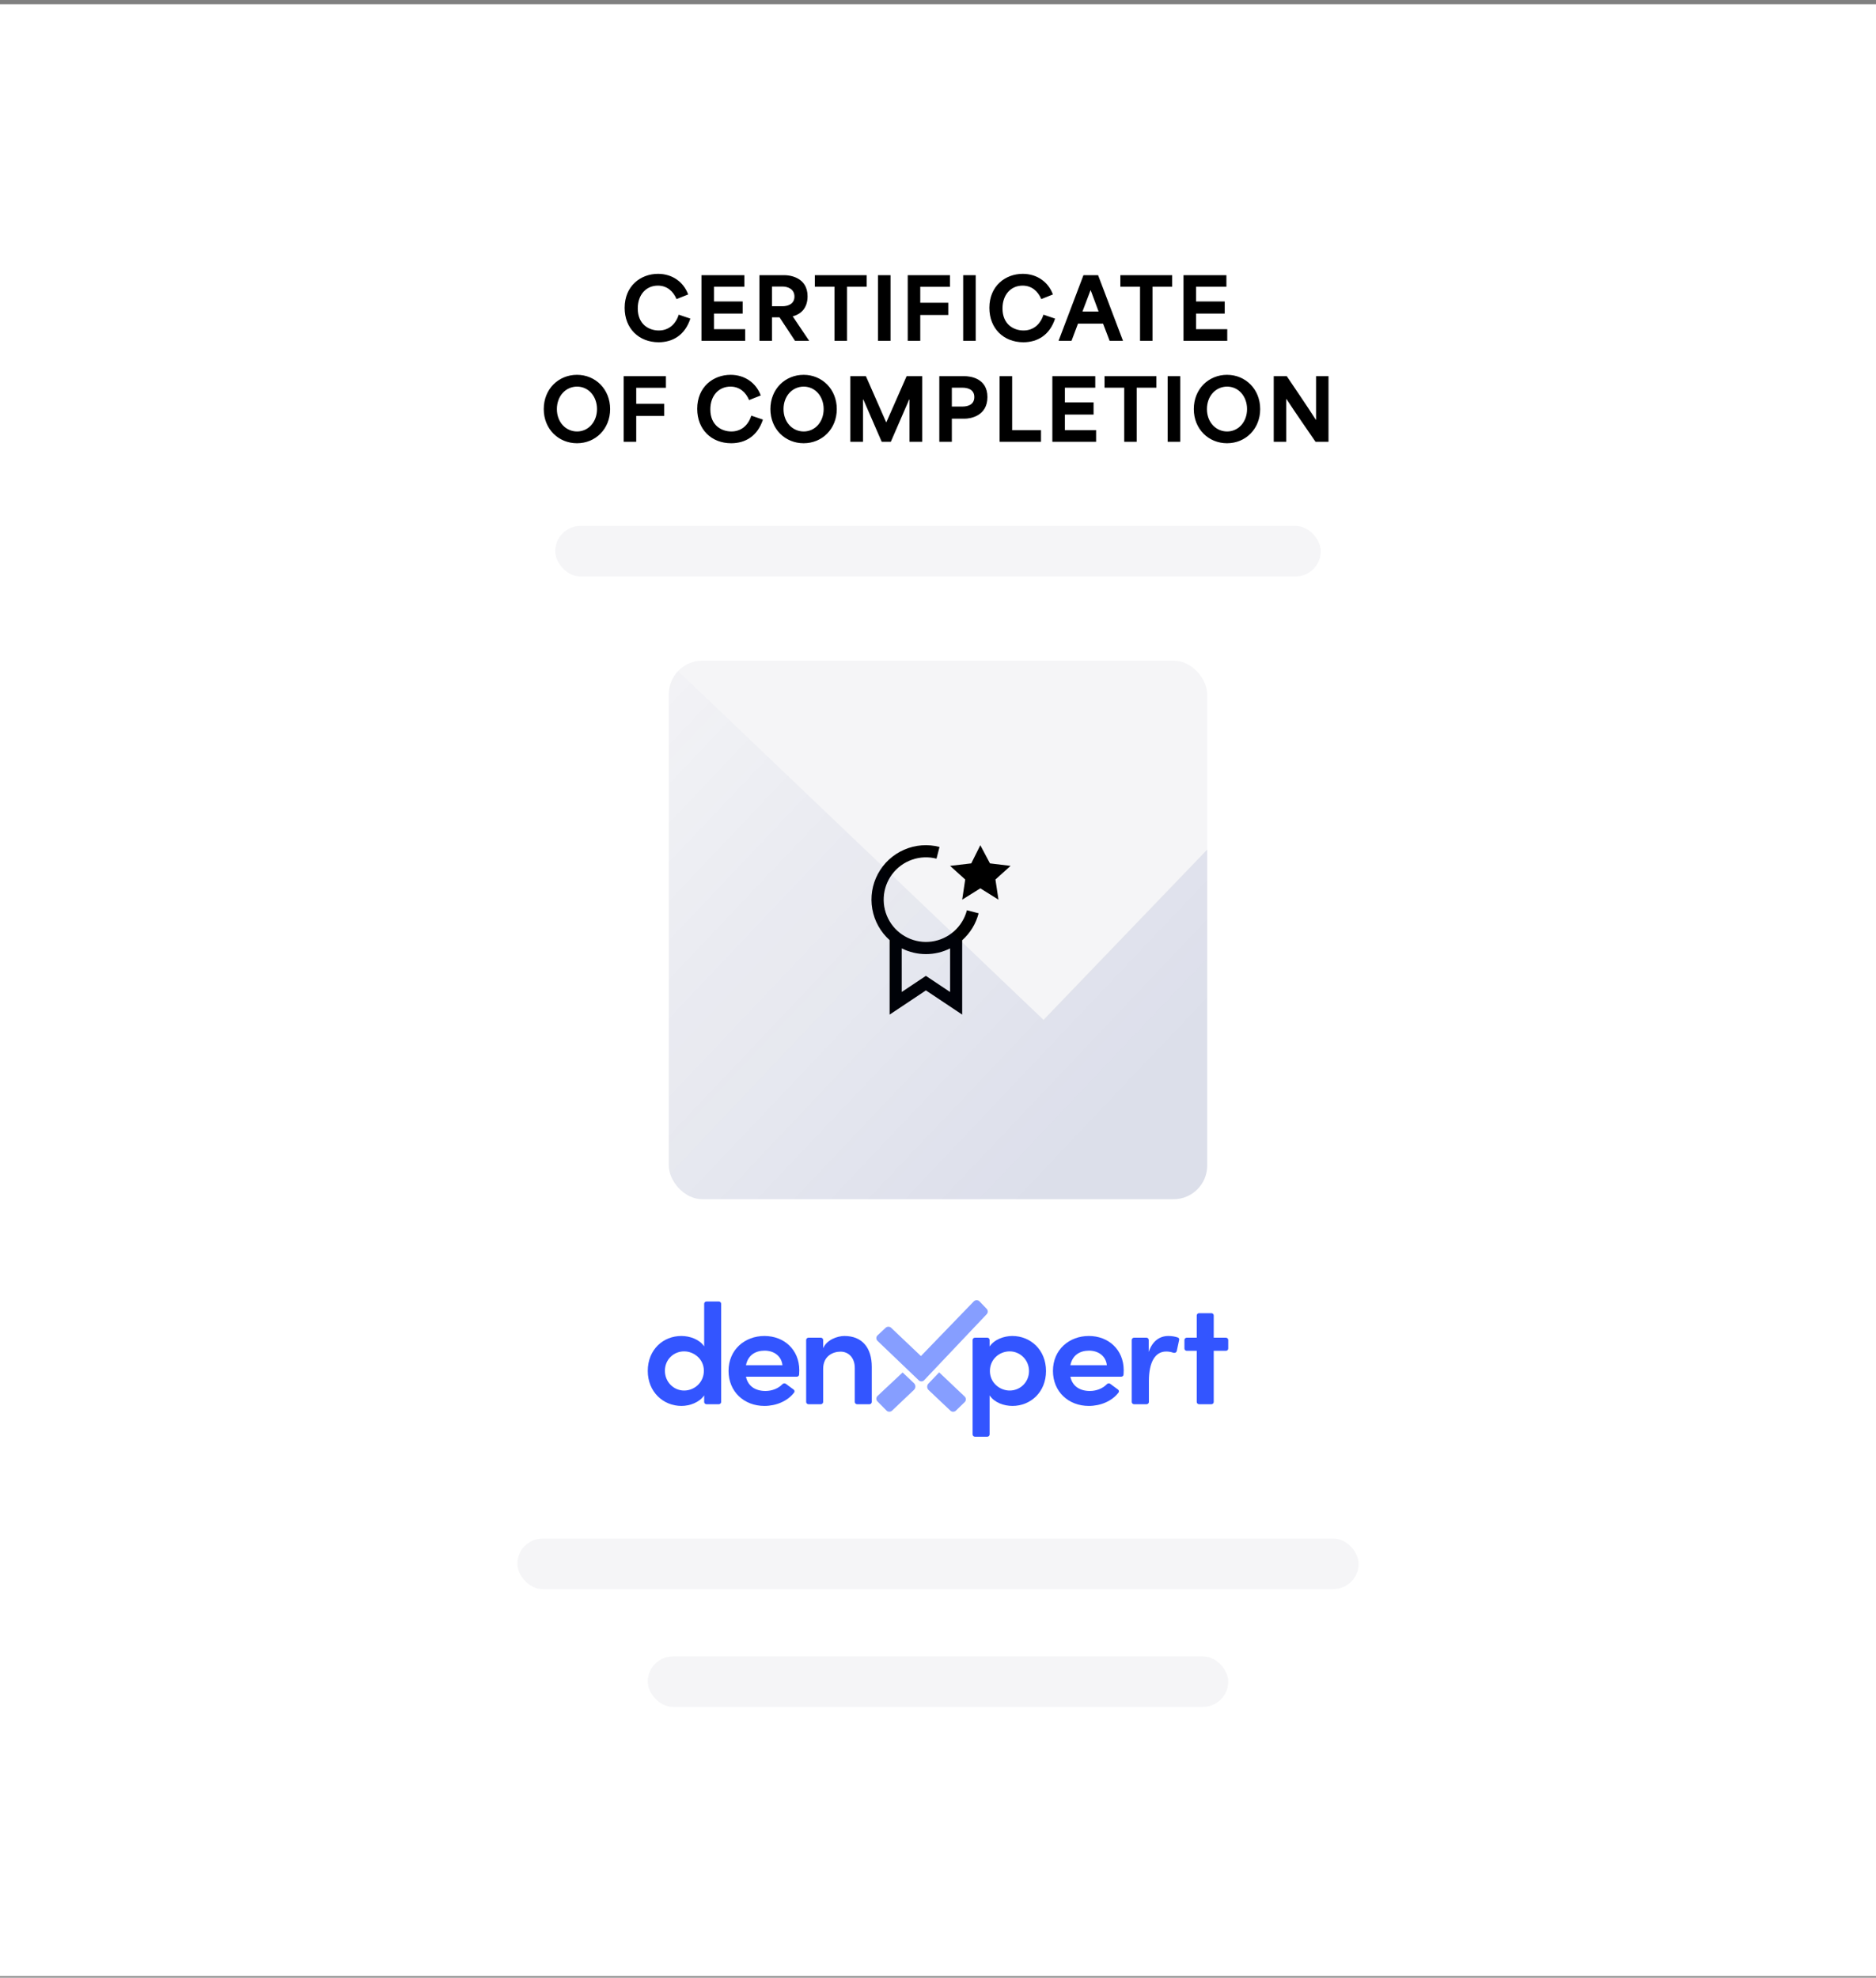 <svg width="223" height="235" viewBox="0 0 223 235" fill="none" xmlns="http://www.w3.org/2000/svg">
<rect x="0" y="0" width="223" height="235" fill="#808080" stroke="none"/>
<g clip-path="url(#clip0_10420_20427)">
<rect width="223" height="234.323" transform="translate(0 0.5)" fill="white"/>
<path d="M78.291 40.67C75.951 40.67 74.251 39.04 74.251 36.58C74.251 33.97 76.161 32.54 78.221 32.54C79.901 32.54 81.261 33.5 81.801 34.99L80.421 35.54C80.031 34.62 79.301 33.94 78.201 33.94C76.831 33.94 75.811 34.99 75.811 36.65C75.811 38.56 77.151 39.27 78.311 39.27C79.421 39.27 80.291 38.61 80.681 37.39L82.061 37.86C81.431 39.8 79.991 40.67 78.291 40.67ZM83.381 40.5V32.7H88.481V34.07H84.871C84.871 34.65 84.871 35.24 84.871 35.82H88.281V37.26H84.871C84.871 37.88 84.871 38.5 84.871 39.12H88.581V40.5H83.381ZM90.275 40.5V32.7H93.285C93.816 32.7 95.996 32.92 95.996 35.21C95.996 36.68 95.126 37.36 94.236 37.59V37.6C94.885 38.56 95.535 39.53 96.186 40.5H94.505L92.665 37.71H91.766C91.766 38.64 91.766 39.57 91.766 40.5H90.275ZM91.766 36.39H93.016C93.576 36.39 94.436 36.18 94.436 35.24C94.436 34.31 93.585 34.05 93.035 34.05H91.766C91.766 34.93 91.766 35.51 91.766 36.39ZM99.201 34.07H96.861V32.7H103.02V34.07H100.68V40.5H99.201V34.07ZM104.366 40.5V32.7H105.856V40.5H104.366ZM107.901 40.5V32.7H112.921V34.08H109.391C109.391 34.72 109.391 35.35 109.391 35.98H112.721V37.43H109.391C109.391 38.45 109.391 39.48 109.391 40.5H107.901ZM114.493 40.5V32.7H115.983V40.5H114.493ZM121.647 40.67C119.307 40.67 117.607 39.04 117.607 36.58C117.607 33.97 119.517 32.54 121.577 32.54C123.257 32.54 124.617 33.5 125.157 34.99L123.777 35.54C123.387 34.62 122.657 33.94 121.557 33.94C120.187 33.94 119.167 34.99 119.167 36.65C119.167 38.56 120.507 39.27 121.667 39.27C122.777 39.27 123.647 38.61 124.037 37.39L125.417 37.86C124.787 39.8 123.347 40.67 121.647 40.67ZM125.831 40.5L128.791 32.7H130.531L133.491 40.5H131.901L131.121 38.46C130.131 38.46 129.131 38.46 128.141 38.46C127.881 39.14 127.631 39.82 127.371 40.5H125.831ZM128.671 37.02H130.591C130.351 36.39 130.051 35.58 129.651 34.49H129.631C129.371 35.2 129.021 36.12 128.671 37.02ZM135.516 34.07H133.176V32.7H139.336V34.07H136.996V40.5H135.516V34.07ZM140.683 40.5V32.7H145.783V34.07H142.173C142.173 34.65 142.173 35.24 142.173 35.82H145.583V37.26H142.173C142.173 37.88 142.173 38.5 142.173 39.12H145.883V40.5H140.683ZM68.587 52.67C66.416 52.67 64.636 51.01 64.636 48.61C64.636 46.21 66.406 44.54 68.587 44.54C70.776 44.54 72.526 46.24 72.526 48.61C72.526 50.97 70.787 52.67 68.587 52.67ZM66.197 48.61C66.197 50.18 67.266 51.27 68.597 51.27C69.936 51.27 70.966 50.14 70.966 48.61C70.966 47.11 69.966 45.94 68.597 45.94C67.246 45.94 66.197 47.06 66.197 48.61ZM74.138 52.5V44.7H79.158V46.08H75.628C75.628 46.72 75.628 47.35 75.628 47.98H78.958V49.43H75.628C75.628 50.45 75.628 51.48 75.628 52.5H74.138ZM86.918 52.67C84.578 52.67 82.878 51.04 82.878 48.58C82.878 45.97 84.788 44.54 86.848 44.54C88.528 44.54 89.888 45.5 90.428 46.99L89.048 47.54C88.658 46.62 87.928 45.94 86.828 45.94C85.458 45.94 84.438 46.99 84.438 48.65C84.438 50.56 85.778 51.27 86.938 51.27C88.048 51.27 88.918 50.61 89.308 49.39L90.688 49.86C90.058 51.8 88.618 52.67 86.918 52.67ZM95.528 52.67C93.358 52.67 91.578 51.01 91.578 48.61C91.578 46.21 93.348 44.54 95.528 44.54C97.718 44.54 99.468 46.24 99.468 48.61C99.468 50.97 97.728 52.67 95.528 52.67ZM93.138 48.61C93.138 50.18 94.208 51.27 95.538 51.27C96.878 51.27 97.908 50.14 97.908 48.61C97.908 47.11 96.908 45.94 95.538 45.94C94.188 45.94 93.138 47.06 93.138 48.61ZM101.08 52.5V44.7H102.93C103.74 46.52 104.54 48.35 105.34 50.18H105.36C106.16 48.35 106.96 46.52 107.77 44.7H109.62V52.5H108.11V47.48H108.07C107.35 49.15 106.62 50.83 105.89 52.5H104.81C104.08 50.83 103.35 49.15 102.63 47.48H102.59V52.5H101.08ZM111.656 52.5V44.7H114.666C115.296 44.7 117.376 44.92 117.376 47.18C117.376 49.48 115.266 49.75 114.706 49.75H113.146C113.146 50.9 113.146 51.35 113.146 52.5H111.656ZM113.146 48.31H114.396C114.956 48.31 115.816 48.15 115.816 47.18C115.816 46.24 114.966 46.07 114.416 46.07H113.146C113.146 47.21 113.146 47.82 113.146 48.31ZM118.824 52.5V44.7H120.314V51.12C121.454 51.12 122.604 51.12 123.744 51.12V52.5H118.824ZM125.093 52.5V44.7H130.193V46.07H126.583C126.583 46.65 126.583 47.24 126.583 47.82H129.993V49.26H126.583C126.583 49.88 126.583 50.5 126.583 51.12H130.293V52.5H125.093ZM133.637 46.07H131.297V44.7H137.457V46.07H135.117V52.5H133.637V46.07ZM138.803 52.5V44.7H140.293V52.5H138.803ZM145.858 52.67C143.688 52.67 141.908 51.01 141.908 48.61C141.908 46.21 143.678 44.54 145.858 44.54C148.048 44.54 149.798 46.24 149.798 48.61C149.798 50.97 148.058 52.67 145.858 52.67ZM143.468 48.61C143.468 50.18 144.538 51.27 145.868 51.27C147.208 51.27 148.238 50.14 148.238 48.61C148.238 47.11 147.238 45.94 145.868 45.94C144.518 45.94 143.468 47.06 143.468 48.61ZM151.409 52.5V44.7H152.959C154.109 46.41 155.259 48.08 156.419 49.89H156.439V44.7H157.919V52.5H156.379C155.229 50.81 154.079 49.19 152.929 47.42H152.899V52.5H151.409Z" fill="black"/>
<rect x="66" y="62.5" width="91" height="6" rx="3" fill="#F5F5F7"/>
<g clip-path="url(#clip1_10420_20427)">
<rect x="79.5" y="78.5" width="64" height="64" rx="4" fill="#F5F5F7"/>
<path d="M116.531 100.438L117.676 102.594L120.125 102.891L118.328 104.511L118.688 106.906L116.531 105.559L114.375 106.906L114.734 104.511L112.938 102.891L115.453 102.594L116.531 100.438Z" fill="black"/>
<path d="M116.328 108.523L114.935 108.165C114.686 109.127 114.156 109.993 113.415 110.654C112.673 111.315 111.752 111.742 110.768 111.88C109.783 112.018 108.78 111.861 107.885 111.429C106.99 110.998 106.243 110.31 105.739 109.454C105.234 108.598 104.995 107.612 105.051 106.619C105.106 105.627 105.455 104.674 106.052 103.88C106.65 103.086 107.469 102.486 108.407 102.158C109.345 101.829 110.359 101.786 111.321 102.033L111.68 100.641C110.277 100.276 108.792 100.393 107.464 100.974C106.136 101.555 105.041 102.566 104.357 103.844C103.673 105.122 103.438 106.593 103.691 108.021C103.943 109.448 104.669 110.749 105.75 111.715V120.563L110.063 117.688L114.375 120.563V111.728C115.33 110.877 116.01 109.761 116.328 108.523ZM112.938 117.877L110.063 115.96L107.188 117.877V112.692C108.08 113.141 109.064 113.374 110.062 113.375C111.061 113.376 112.045 113.144 112.938 112.697V117.877Z" fill="black"/>
<path fill-rule="evenodd" clip-rule="evenodd" d="M307.007 -10.75C310.979 -6.593 311 -0.147 307.055 4.036L132.993 188.724C129.016 192.945 122.257 193.109 118.07 189.086L3.325 78.78C-1.147 74.481 -1.104 67.42 3.428 63.177L25.843 42.175C30.17 38.119 37.01 38.147 41.299 42.239L124.044 121.19L270.912 -31.573C275.314 -36.153 282.757 -36.141 287.143 -31.547L307.007 -10.75Z" fill="url(#paint0_linear_10420_20427)" fill-opacity="0.4"/>
</g>
<g clip-path="url(#clip2_10420_20427)">
<path d="M144.276 158.956H145.721C145.875 158.956 145.999 159.077 145.999 159.227V160.243C145.999 160.392 145.875 160.514 145.721 160.514H144.276V166.591C144.276 166.74 144.151 166.862 143.997 166.862H142.534C142.38 166.862 142.256 166.74 142.256 166.591V160.514H141.071C140.918 160.514 140.793 160.392 140.793 160.243V159.227C140.793 159.077 140.918 158.956 141.071 158.956H142.256V156.315C142.256 156.166 142.38 156.044 142.534 156.044H143.997C144.151 156.044 144.276 156.166 144.276 156.315V158.956Z" fill="#3355FF"/>
<path d="M138.884 158.752C139.285 158.752 139.709 158.821 140.022 158.939C140.136 158.982 140.191 159.102 140.166 159.218L139.882 160.536C139.845 160.712 139.645 160.803 139.471 160.742C139.139 160.626 138.847 160.598 138.623 160.598C137.3 160.598 136.569 161.884 136.569 164.102V166.59C136.569 166.74 136.444 166.861 136.29 166.861H134.81C134.656 166.861 134.531 166.74 134.531 166.59V159.226C134.531 159.077 134.656 158.955 134.81 158.955H136.273C136.426 158.955 136.551 159.077 136.551 159.226V160.648C136.986 159.328 137.875 158.752 138.884 158.752Z" fill="#3355FF"/>
<path d="M133.575 162.832C133.575 162.985 133.566 163.154 133.555 163.339C133.547 163.482 133.425 163.594 133.277 163.594H127.236C127.463 164.694 128.333 165.287 129.552 165.287C130.32 165.287 131.075 164.997 131.565 164.487C131.672 164.375 131.85 164.347 131.975 164.439L132.9 165.12C133.016 165.204 133.046 165.362 132.96 165.475C132.179 166.497 130.82 167.064 129.43 167.064C127.01 167.064 125.164 165.371 125.164 162.9C125.164 160.377 127.097 158.752 129.43 158.752C131.746 158.752 133.575 160.361 133.575 162.832ZM127.236 162.223H131.572C131.45 161.139 130.58 160.496 129.448 160.496C128.368 160.496 127.48 161.021 127.236 162.223Z" fill="#3355FF"/>
<path d="M120.334 158.752C122.476 158.752 124.339 160.377 124.339 162.917C124.339 165.439 122.494 167.064 120.352 167.064C119.324 167.064 118.192 166.658 117.635 165.811V170.45C117.635 170.599 117.51 170.721 117.357 170.721H115.894C115.74 170.721 115.615 170.599 115.615 170.45V159.226C115.615 159.077 115.74 158.955 115.894 158.955H117.357C117.51 158.955 117.635 159.077 117.635 159.226V160.005C118.192 159.159 119.359 158.752 120.334 158.752ZM120.021 165.236C121.275 165.236 122.319 164.237 122.319 162.917C122.319 161.613 121.275 160.581 120.021 160.581C118.784 160.581 117.67 161.529 117.67 162.917C117.67 164.322 118.854 165.236 120.021 165.236Z" fill="#3355FF"/>
<path d="M100.373 158.752C102.463 158.752 103.629 160.124 103.629 162.426V166.59C103.629 166.74 103.504 166.861 103.351 166.861H101.888C101.734 166.861 101.609 166.74 101.609 166.59V162.561C101.609 161.292 100.826 160.614 99.92 160.614C98.997 160.614 97.848 161.139 97.848 162.663V166.59C97.848 166.74 97.723 166.861 97.57 166.861H96.107C95.953 166.861 95.828 166.74 95.828 166.59V159.226C95.828 159.077 95.953 158.955 96.107 158.955H97.57C97.723 158.955 97.848 159.077 97.848 159.226V160.208C98.266 159.209 99.537 158.752 100.373 158.752Z" fill="#3355FF"/>
<path d="M95.012 162.832C95.012 162.985 95.004 163.154 94.993 163.339C94.984 163.482 94.862 163.594 94.715 163.594H88.674C88.9 164.694 89.771 165.287 90.99 165.287C91.758 165.287 92.512 164.997 93.002 164.487C93.109 164.375 93.287 164.347 93.413 164.439L94.338 165.12C94.453 165.204 94.483 165.362 94.397 165.475C93.617 166.497 92.257 167.064 90.868 167.064C88.447 167.064 86.602 165.371 86.602 162.9C86.602 160.377 88.534 158.752 90.868 158.752C93.184 158.752 95.012 160.361 95.012 162.832ZM88.674 162.223H93.01C92.888 161.139 92.017 160.496 90.885 160.496C89.806 160.496 88.918 161.021 88.674 162.223Z" fill="#3355FF"/>
<path d="M83.704 159.988V154.927C83.704 154.777 83.829 154.656 83.983 154.656H85.445C85.599 154.656 85.724 154.777 85.724 154.927V166.59C85.724 166.74 85.599 166.861 85.445 166.861H83.983C83.829 166.861 83.704 166.74 83.704 166.59V165.812C83.147 166.641 81.998 167.064 81.005 167.064C78.863 167.064 77 165.422 77 162.9C77 160.361 78.846 158.752 80.988 158.752C82.015 158.752 83.147 159.159 83.704 159.988ZM81.319 165.236C82.555 165.236 83.669 164.271 83.669 162.883C83.669 161.495 82.485 160.581 81.319 160.581C80.065 160.581 79.037 161.563 79.037 162.883C79.037 164.203 80.065 165.236 81.319 165.236Z" fill="#3355FF"/>
<path fill-rule="evenodd" clip-rule="evenodd" d="M117.29 155.531C117.46 155.707 117.461 155.981 117.293 156.159L109.854 164.009C109.684 164.188 109.395 164.195 109.216 164.024L104.312 159.336C104.121 159.153 104.123 158.853 104.316 158.673L105.274 157.78C105.459 157.608 105.752 157.609 105.935 157.783L109.471 161.138L115.748 154.646C115.936 154.451 116.254 154.452 116.442 154.647L117.29 155.531Z" fill="#869EFF"/>
<path fill-rule="evenodd" clip-rule="evenodd" d="M111.638 163.074L114.671 165.949C114.86 166.128 114.862 166.424 114.675 166.606L113.635 167.617C113.451 167.796 113.154 167.798 112.968 167.621L110.389 165.183C110.165 164.972 110.156 164.625 110.369 164.402L111.638 163.074Z" fill="#869EFF"/>
<path fill-rule="evenodd" clip-rule="evenodd" d="M107.294 163.087L104.321 165.87C104.127 166.046 104.119 166.343 104.303 166.528L105.371 167.608C105.553 167.792 105.855 167.797 106.044 167.619L108.64 165.158C108.871 164.939 108.871 164.577 108.639 164.357L107.294 163.087Z" fill="#869EFF"/>
</g>
<rect x="61.5" y="182.823" width="100" height="6" rx="3" fill="#F5F5F7"/>
<rect x="77" y="196.823" width="69" height="6" rx="3" fill="#F5F5F7"/>
</g>
<defs>
<linearGradient id="paint0_linear_10420_20427" x1="111.532" y1="152.244" x2="52.422" y2="96.223" gradientUnits="userSpaceOnUse">
<stop stop-color="#031A7B" stop-opacity="0.25"/>
<stop offset="1" stop-color="#031A7B" stop-opacity="0"/>
</linearGradient>
<clipPath id="clip0_10420_20427">
<rect width="223" height="234.323" fill="white" transform="translate(0 0.5)"/>
</clipPath>
<clipPath id="clip1_10420_20427">
<rect x="79.5" y="78.5" width="64" height="64" rx="4" fill="white"/>
</clipPath>
<clipPath id="clip2_10420_20427">
<rect width="69" height="16.323" fill="white" transform="translate(77 154.5)"/>
</clipPath>
</defs>
</svg>
